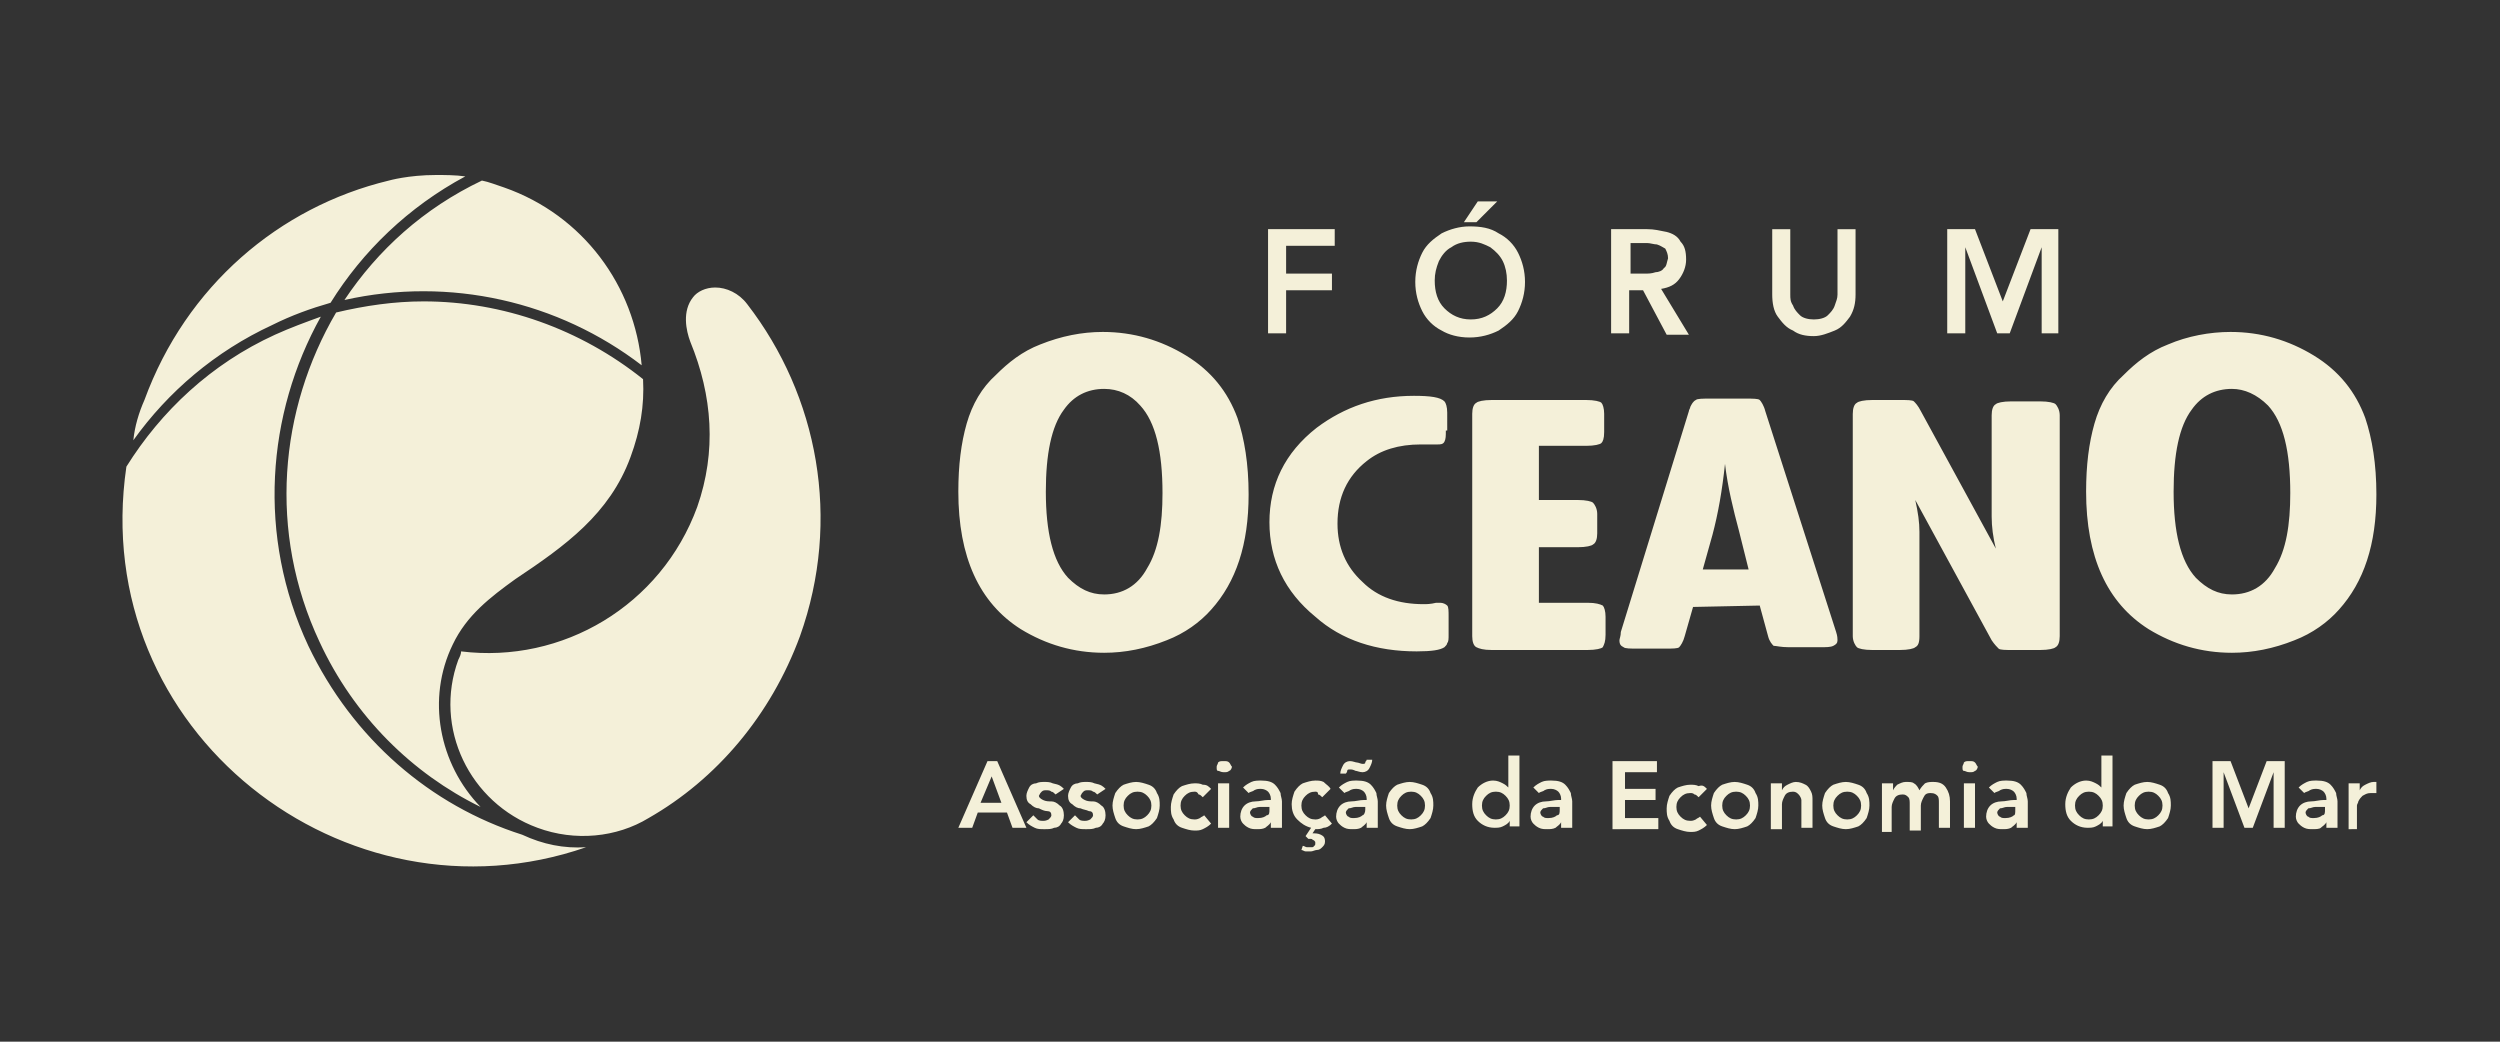 <?xml version="1.0" encoding="utf-8"?>
<!-- Generator: Adobe Illustrator 19.2.1, SVG Export Plug-In . SVG Version: 6.00 Build 0)  -->
<svg version="1.1" id="Camada_1" xmlns="http://www.w3.org/2000/svg" xmlns:xlink="http://www.w3.org/1999/xlink" x="0px" y="0px"
	 viewBox="0 0 180 75" style="enable-background:new 0 0 180 75;" xml:space="preserve">
<rect x="0" y="0" width="180" height="75" fill="#333333" stroke="none"/>
<style type="text/css">
	.st0{fill-rule:evenodd;clip-rule:evenodd;fill:#F4F0D9;}
	.st1{opacity:0.75;}
	.st2{opacity:0.75;fill:#F4F0D9;}
	.st3{opacity:0.5;fill:#F4F0D9;}
	.st4{fill:#F4F0D9;}
</style>
<path class="st4" d="M10.4,28.8c3-8.2,9.7-13.9,17.6-15.8c0,0,1.4-0.4,3.4-0.4c0.6,0,1.4,0,2.1,0.1c-4.1,2.2-7.4,5.4-9.7,9.1
	c-1.4,0.4-2.8,0.9-4.2,1.6c-4.1,1.9-7.5,4.8-10,8.3C9.7,30.7,10,29.7,10.4,28.8z M160.7,28c-1.2,0-2.2,0.5-2.9,1.5
	c-0.9,1.2-1.3,3.2-1.3,5.9c0,2.9,0.5,5,1.6,6.2c0.8,0.8,1.6,1.2,2.6,1.2c1.3,0,2.4-0.6,3.1-1.9c0.8-1.3,1.1-3.1,1.1-5.4
	c0-3-0.5-5.1-1.6-6.3C162.5,28.4,161.6,28,160.7,28L160.7,28z M160.6,23.9c2.2,0,4.2,0.6,6,1.7c1.8,1.1,3,2.6,3.7,4.5
	c0.5,1.5,0.8,3.3,0.8,5.5c0,3.6-0.9,6.3-2.7,8.3c-0.8,0.9-1.9,1.7-3.2,2.2c-1.5,0.6-3,0.9-4.5,0.9c-2.2,0-4.2-0.6-6-1.7
	c-3-1.9-4.5-5.2-4.5-9.9c0-1.9,0.2-3.5,0.6-4.9c0.4-1.4,1.1-2.6,2.1-3.5c0.9-0.9,1.9-1.7,3.2-2.2C157.5,24.2,159.1,23.9,160.6,23.9z
	 M79.4,23.9c2.2,0,4.2,0.6,6,1.7c1.8,1.1,3,2.6,3.7,4.5c0.5,1.5,0.8,3.3,0.8,5.5c0,3.6-0.9,6.3-2.7,8.3c-0.8,0.9-1.9,1.7-3.2,2.2
	c-1.5,0.6-3,0.9-4.5,0.9c-2.2,0-4.2-0.6-6-1.7c-3-1.9-4.5-5.2-4.5-9.9c0-1.9,0.2-3.5,0.6-4.9c0.4-1.4,1.1-2.6,2.1-3.5
	c0.9-0.9,1.9-1.7,3.2-2.2C76.4,24.2,77.9,23.9,79.4,23.9z M79.5,28c-1.2,0-2.2,0.5-2.9,1.5c-0.9,1.2-1.3,3.2-1.3,5.9
	c0,2.9,0.5,5,1.6,6.2c0.8,0.8,1.6,1.2,2.6,1.2c1.3,0,2.4-0.6,3.1-1.9c0.8-1.3,1.1-3.1,1.1-5.4c0-3-0.5-5.1-1.6-6.3
	C81.4,28.4,80.5,28,79.5,28L79.5,28z M104.1,31c0,0.4,0,0.6-0.1,0.8c-0.1,0.2-0.3,0.2-0.5,0.2c0,0-0.2,0-0.5,0c-0.3,0-0.5,0-0.7,0
	c-1.6,0-2.9,0.4-3.9,1.2c-1.4,1.1-2.1,2.6-2.1,4.5c0,1.7,0.6,3.1,1.8,4.2c1.1,1.1,2.6,1.6,4.4,1.6c0.2,0,0.5,0,0.9-0.1
	c0.1,0,0.1,0,0.3,0c0.2,0,0.4,0.1,0.5,0.2c0.1,0.1,0.1,0.4,0.1,0.8v1.3c0,0.3,0,0.5-0.1,0.6c0,0.1-0.1,0.2-0.2,0.3
	c-0.3,0.2-0.9,0.3-2,0.3c-2.9,0-5.4-0.8-7.3-2.5c-2.2-1.8-3.3-4.1-3.3-6.8s1.1-5,3.4-6.8c2-1.5,4.3-2.3,7-2.3c1.2,0,1.9,0.1,2.2,0.4
	c0.1,0.1,0.2,0.4,0.2,0.8V31z M110.8,36h2.8c0.6,0,1,0.1,1.1,0.2c0.1,0.1,0.3,0.4,0.3,0.8v1.4c0,0.4-0.1,0.7-0.3,0.8
	c-0.1,0.1-0.5,0.2-1.1,0.2h-2.8v4h3.5c0.6,0,0.9,0.1,1.1,0.2c0.1,0.1,0.2,0.4,0.2,0.8v1.3c0,0.5-0.1,0.7-0.2,0.9
	c-0.1,0.1-0.5,0.2-1.1,0.2h-6.9c-0.6,0-0.9-0.1-1.1-0.2c-0.2-0.1-0.3-0.4-0.3-0.8V29.8c0-0.4,0.1-0.7,0.3-0.8
	c0.1-0.1,0.5-0.2,1.1-0.2h6.8c0.6,0,1,0.1,1.1,0.2c0.1,0.1,0.2,0.4,0.2,0.8v1.3c0,0.5-0.1,0.7-0.2,0.8c-0.1,0.1-0.5,0.2-1.1,0.2
	h-3.4V36z M121.9,43.7l-0.6,2.1c-0.1,0.4-0.3,0.7-0.4,0.8c-0.1,0.1-0.5,0.1-1,0.1h-2c-0.5,0-0.9,0-1-0.1c-0.2-0.1-0.3-0.2-0.3-0.5
	c0-0.1,0.1-0.3,0.1-0.6l4.9-15.9c0-0.1,0.1-0.2,0.1-0.3c0.1-0.2,0.2-0.4,0.4-0.5c0.1-0.1,0.5-0.1,1-0.1h2.6c0.5,0,0.9,0,1,0.1
	c0.1,0.1,0.3,0.4,0.4,0.8l5.1,15.9c0.1,0.3,0.1,0.5,0.1,0.6c0,0.2-0.1,0.3-0.3,0.4c-0.2,0.1-0.5,0.1-1,0.1h-2.2
	c-0.6,0-0.9-0.1-1.1-0.1c-0.1-0.1-0.3-0.3-0.4-0.7l-0.6-2.2L121.9,43.7z M125.2,38.2c-0.4-1.5-0.8-3.1-1-4.8
	c-0.2,1.9-0.5,3.6-0.9,5.1l-0.7,2.5h3.3L125.2,38.2z M143.7,39.5c-0.2-0.8-0.3-1.6-0.3-2.3v-7.3c0-0.4,0.1-0.7,0.3-0.8
	c0.1-0.1,0.5-0.2,1.1-0.2h2.1c0.6,0,1,0.1,1.1,0.2c0.1,0.1,0.3,0.4,0.3,0.8v15.9c0,0.4-0.1,0.7-0.3,0.8c-0.1,0.1-0.5,0.2-1.1,0.2h-2
	c-0.5,0-0.9,0-1-0.1c-0.1-0.1-0.3-0.3-0.5-0.6l-5.5-10.1c0.2,0.9,0.3,1.6,0.3,2.3v7.5c0,0.5-0.1,0.7-0.3,0.8
	c-0.1,0.1-0.5,0.2-1.1,0.2h-2c-0.6,0-1-0.1-1.1-0.2c-0.1-0.1-0.3-0.4-0.3-0.8V29.8c0-0.4,0.1-0.7,0.3-0.8c0.1-0.1,0.5-0.2,1.1-0.2h2
	c0.5,0,0.9,0,1,0.1c0.1,0.1,0.3,0.3,0.5,0.7L143.7,39.5z M140.2,24v-7.5h2l2,5.2l2-5.2h2V24H147l0-6.2l-2.3,6.2h-0.9l-2.3-6.2V24
	H140.2z M133.6,16.5v4.7c0,0.6-0.1,1.1-0.4,1.6c-0.3,0.4-0.6,0.8-1.1,1c-0.5,0.2-1,0.4-1.5,0.4c-0.6,0-1.1-0.1-1.5-0.4
	c-0.5-0.2-0.8-0.6-1.1-1c-0.3-0.4-0.4-1-0.4-1.6v-4.7h1.3v4.7c0,0.3,0,0.5,0.2,0.8c0.1,0.3,0.3,0.5,0.5,0.7c0.2,0.2,0.6,0.3,1,0.3
	c0.4,0,0.8-0.1,1-0.3c0.2-0.2,0.4-0.4,0.5-0.7c0.1-0.3,0.2-0.5,0.2-0.8v-4.7H133.6z M117.4,19.7h1c0.3,0,0.5,0,0.8-0.1
	c0.2,0,0.5-0.1,0.6-0.3c0.2-0.1,0.2-0.4,0.3-0.7c0-0.3-0.1-0.5-0.2-0.7c-0.2-0.1-0.3-0.2-0.6-0.3c-0.2,0-0.5-0.1-0.7-0.1h-1.2V19.7z
	 M116,24v-7.5h2.6c0.5,0,0.9,0.1,1.4,0.2c0.4,0.1,0.8,0.3,1,0.7c0.3,0.3,0.4,0.7,0.4,1.3c0,0.5-0.2,1-0.5,1.4
	c-0.3,0.4-0.7,0.6-1.3,0.7l2,3.3h-1.6l-1.7-3.2h-1V24H116z M105.4,16l1-1.5h1.4l-1.5,1.5H105.4z M103.3,20.2c0,0.8,0.2,1.5,0.7,2
	c0.5,0.5,1.1,0.8,1.9,0.8c0.8,0,1.4-0.3,1.9-0.8c0.5-0.5,0.7-1.2,0.7-2c0-0.5-0.1-1-0.3-1.4c-0.2-0.4-0.5-0.7-0.9-1
	c-0.4-0.2-0.8-0.4-1.4-0.4c-0.5,0-1,0.1-1.4,0.4c-0.4,0.2-0.7,0.6-0.9,1C103.4,19.3,103.3,19.7,103.3,20.2z M101.9,20.3
	c0-0.8,0.2-1.5,0.5-2.1c0.3-0.6,0.8-1,1.4-1.4c0.6-0.3,1.3-0.5,2-0.5c0.8,0,1.5,0.1,2.1,0.5c0.6,0.3,1.1,0.8,1.4,1.4
	c0.3,0.6,0.5,1.3,0.5,2.1c0,0.8-0.2,1.5-0.5,2.1c-0.3,0.6-0.8,1-1.4,1.4c-0.6,0.3-1.3,0.5-2.1,0.5c-0.8,0-1.5-0.2-2-0.5
	c-0.6-0.3-1.1-0.8-1.4-1.4C102.1,21.8,101.9,21.1,101.9,20.3z M91.3,24v-7.5h4.8v1.2h-3.5v2h3.3v1.2h-3.3V24H91.3z M169.1,59.6v-3.2
	h0.8l0,0.5c0.1-0.2,0.2-0.3,0.4-0.4c0.2-0.1,0.4-0.2,0.6-0.2c0.1,0,0.1,0,0.1,0c0,0,0.1,0,0.1,0v0.8c-0.1,0-0.1,0-0.2,0
	c-0.1,0-0.1,0-0.2,0c-0.3,0-0.4,0.1-0.6,0.2c-0.1,0.1-0.2,0.2-0.3,0.4c0,0.1-0.1,0.2-0.1,0.3v1.7H169.1z M167.4,58.3v-0.2h-0.2
	c-0.2,0-0.3,0-0.5,0c-0.2,0-0.3,0.1-0.5,0.1c-0.1,0.1-0.2,0.2-0.2,0.3c0,0.1,0.1,0.3,0.2,0.3c0.1,0.1,0.2,0.1,0.4,0.1
	c0.3,0,0.5-0.1,0.6-0.2C167.4,58.7,167.4,58.5,167.4,58.3z M167.5,59.6l0-0.4c-0.1,0.2-0.3,0.3-0.4,0.4s-0.4,0.1-0.6,0.1
	c-0.2,0-0.4,0-0.6-0.1c-0.2-0.1-0.3-0.2-0.4-0.3c-0.1-0.1-0.2-0.3-0.2-0.5c0-0.3,0.1-0.6,0.3-0.8c0.2-0.2,0.5-0.3,0.8-0.3
	c0.3,0,0.6-0.1,0.9-0.1h0.2v-0.1c0-0.2-0.1-0.4-0.2-0.5c-0.1-0.1-0.3-0.2-0.5-0.2c-0.2,0-0.3,0-0.5,0.1c-0.1,0.1-0.3,0.1-0.4,0.2
	l-0.4-0.4c0.2-0.2,0.4-0.3,0.6-0.4c0.2-0.1,0.5-0.1,0.7-0.1c0.5,0,0.8,0.1,1,0.3c0.2,0.2,0.3,0.4,0.4,0.6c0,0.2,0.1,0.4,0.1,0.6v1.9
	H167.5z M159.3,59.6v-4.8h1.3l1.3,3.4l1.3-3.4h1.3v4.8h-0.8l0-4l-1.5,4h-0.6l-1.5-4v4H159.3z M153.7,58c0,0.3,0.1,0.5,0.3,0.7
	c0.2,0.2,0.4,0.3,0.7,0.3c0.3,0,0.5-0.1,0.7-0.3c0.2-0.2,0.3-0.4,0.3-0.7c0-0.3-0.1-0.5-0.3-0.7c-0.2-0.2-0.4-0.3-0.7-0.3
	c-0.3,0-0.5,0.1-0.7,0.3C153.8,57.5,153.7,57.7,153.7,58z M152.9,58c0-0.3,0.1-0.6,0.2-0.9c0.2-0.3,0.4-0.5,0.6-0.6
	c0.3-0.1,0.6-0.2,0.9-0.2c0.3,0,0.6,0.1,0.9,0.2c0.3,0.1,0.5,0.3,0.6,0.6c0.2,0.3,0.2,0.6,0.2,0.9c0,0.3-0.1,0.6-0.2,0.9
	c-0.2,0.3-0.4,0.5-0.6,0.6c-0.3,0.1-0.6,0.2-0.9,0.2c-0.3,0-0.6-0.1-0.9-0.2c-0.3-0.1-0.5-0.3-0.6-0.6C153,58.6,152.9,58.3,152.9,58
	z M149.4,58c0,0.3,0.1,0.5,0.3,0.7c0.2,0.2,0.4,0.3,0.7,0.3c0.3,0,0.5-0.1,0.7-0.3c0.2-0.2,0.3-0.4,0.3-0.7c0-0.3-0.1-0.5-0.3-0.7
	c-0.2-0.2-0.4-0.3-0.7-0.3c-0.3,0-0.5,0.1-0.7,0.3C149.5,57.5,149.4,57.7,149.4,58z M151.4,59.6l0-0.5c-0.1,0.2-0.3,0.3-0.5,0.4
	c-0.2,0.1-0.4,0.1-0.6,0.1c-0.5,0-0.9-0.2-1.2-0.5c-0.3-0.3-0.4-0.7-0.4-1.2c0-0.5,0.2-0.9,0.4-1.2c0.3-0.3,0.7-0.5,1.1-0.5
	c0.3,0,0.5,0.1,0.7,0.2c0.2,0.1,0.3,0.2,0.4,0.3v-2.3h0.8v5.1H151.4z M145.1,58.3v-0.2H145c-0.2,0-0.3,0-0.5,0
	c-0.2,0-0.3,0.1-0.5,0.1c-0.1,0.1-0.2,0.2-0.2,0.3c0,0.1,0.1,0.3,0.2,0.3c0.1,0.1,0.2,0.1,0.4,0.1c0.3,0,0.5-0.1,0.6-0.2
	C145.1,58.7,145.1,58.5,145.1,58.3z M145.2,59.6l0-0.4c-0.1,0.2-0.3,0.3-0.4,0.4c-0.2,0.1-0.4,0.1-0.6,0.1c-0.2,0-0.4,0-0.6-0.1
	c-0.2-0.1-0.3-0.2-0.4-0.3c-0.1-0.1-0.2-0.3-0.2-0.5c0-0.3,0.1-0.6,0.3-0.8c0.2-0.2,0.5-0.3,0.8-0.3c0.3,0,0.6-0.1,0.9-0.1h0.2v-0.1
	c0-0.2-0.1-0.4-0.2-0.5c-0.1-0.1-0.3-0.2-0.5-0.2c-0.2,0-0.3,0-0.5,0.1c-0.1,0.1-0.3,0.1-0.4,0.2l-0.4-0.4c0.2-0.2,0.4-0.3,0.6-0.4
	c0.2-0.1,0.5-0.1,0.7-0.1c0.5,0,0.8,0.1,1,0.3c0.2,0.2,0.3,0.4,0.4,0.6c0,0.2,0.1,0.4,0.1,0.6v1.9H145.2z M141.3,55.2
	c0-0.1,0.1-0.2,0.1-0.3c0.1-0.1,0.2-0.1,0.4-0.1c0.2,0,0.3,0,0.4,0.1c0.1,0.1,0.1,0.2,0.2,0.3c0,0.1-0.1,0.3-0.2,0.3
	c-0.1,0.1-0.2,0.1-0.4,0.1c-0.2,0-0.3-0.1-0.4-0.1C141.3,55.5,141.3,55.4,141.3,55.2z M141.4,59.6v-3.2h0.8v3.2H141.4z M135.5,59.6
	v-3.2h0.8l0,0.5c0.1-0.2,0.2-0.3,0.3-0.4c0.2-0.1,0.4-0.2,0.6-0.2c0.3,0,0.5,0,0.6,0.1c0.2,0.1,0.3,0.3,0.4,0.5
	c0.1-0.2,0.3-0.4,0.4-0.5c0.2-0.1,0.4-0.1,0.6-0.1c0.4,0,0.7,0.1,0.9,0.4c0.2,0.3,0.3,0.6,0.3,1v1.9h-0.8v-1.8c0-0.2,0-0.4-0.1-0.5
	c-0.1-0.1-0.2-0.2-0.5-0.2c-0.3,0-0.4,0.1-0.5,0.3c-0.1,0.2-0.2,0.4-0.2,0.6v1.8h-0.8v-1.9c0-0.2,0-0.4-0.1-0.5
	c-0.1-0.1-0.2-0.2-0.4-0.2c-0.3,0-0.5,0.1-0.6,0.3c-0.1,0.2-0.2,0.4-0.2,0.6v1.8H135.5z M132,58c0,0.3,0.1,0.5,0.3,0.7
	c0.2,0.2,0.4,0.3,0.7,0.3c0.3,0,0.5-0.1,0.7-0.3c0.2-0.2,0.3-0.4,0.3-0.7c0-0.3-0.1-0.5-0.3-0.7c-0.2-0.2-0.4-0.3-0.7-0.3
	c-0.3,0-0.5,0.1-0.7,0.3C132.1,57.5,132,57.7,132,58z M131.2,58c0-0.3,0.1-0.6,0.2-0.9c0.2-0.3,0.4-0.5,0.6-0.6
	c0.3-0.1,0.6-0.2,0.9-0.2c0.3,0,0.6,0.1,0.9,0.2c0.3,0.1,0.5,0.3,0.6,0.6c0.2,0.3,0.2,0.6,0.2,0.9c0,0.3-0.1,0.6-0.2,0.9
	c-0.2,0.3-0.4,0.5-0.6,0.6c-0.3,0.1-0.6,0.2-0.9,0.2c-0.3,0-0.6-0.1-0.9-0.2c-0.3-0.1-0.5-0.3-0.6-0.6
	C131.3,58.6,131.2,58.3,131.2,58z M127.5,59.6v-3.2h0.8l0,0.5c0.1-0.2,0.2-0.3,0.4-0.4c0.2-0.1,0.4-0.2,0.6-0.2
	c0.3,0,0.5,0.1,0.7,0.2c0.2,0.1,0.3,0.3,0.4,0.5c0.1,0.2,0.1,0.4,0.1,0.6v2h-0.8v-1.6c0-0.1,0-0.3,0-0.4c0-0.1-0.1-0.3-0.2-0.4
	c-0.1-0.1-0.2-0.2-0.4-0.2c-0.3,0-0.5,0.1-0.6,0.3c-0.1,0.2-0.2,0.4-0.2,0.6v1.8H127.5z M124,58c0,0.3,0.1,0.5,0.3,0.7
	c0.2,0.2,0.4,0.3,0.7,0.3c0.3,0,0.5-0.1,0.7-0.3c0.2-0.2,0.3-0.4,0.3-0.7c0-0.3-0.1-0.5-0.3-0.7c-0.2-0.2-0.4-0.3-0.7-0.3
	c-0.3,0-0.5,0.1-0.7,0.3C124.1,57.5,124,57.7,124,58z M123.2,58c0-0.3,0.1-0.6,0.2-0.9c0.2-0.3,0.4-0.5,0.6-0.6
	c0.3-0.1,0.6-0.2,0.9-0.2c0.3,0,0.6,0.1,0.9,0.2c0.3,0.1,0.5,0.3,0.6,0.6c0.2,0.3,0.2,0.6,0.2,0.9c0,0.3-0.1,0.6-0.2,0.9
	c-0.2,0.3-0.4,0.5-0.6,0.6c-0.3,0.1-0.6,0.2-0.9,0.2c-0.3,0-0.6-0.1-0.9-0.2c-0.3-0.1-0.5-0.3-0.6-0.6
	C123.3,58.6,123.2,58.3,123.2,58z M122.9,56.8l-0.6,0.6c-0.1-0.1-0.2-0.2-0.3-0.2c-0.1-0.1-0.2-0.1-0.3-0.1c-0.3,0-0.5,0.1-0.7,0.3
	c-0.2,0.2-0.3,0.4-0.3,0.7c0,0.3,0.1,0.5,0.3,0.7c0.2,0.2,0.4,0.3,0.7,0.3c0.1,0,0.2,0,0.4-0.1c0.1-0.1,0.2-0.1,0.3-0.2l0.5,0.6
	c-0.2,0.2-0.4,0.3-0.6,0.4c-0.2,0.1-0.4,0.1-0.6,0.1c-0.3,0-0.6-0.1-0.9-0.2c-0.3-0.1-0.5-0.3-0.6-0.6c-0.2-0.3-0.2-0.6-0.2-0.9
	c0-0.3,0.1-0.6,0.2-0.9c0.2-0.3,0.4-0.5,0.6-0.6c0.3-0.1,0.6-0.2,0.9-0.2c0.2,0,0.4,0,0.6,0.1C122.6,56.5,122.7,56.6,122.9,56.8z
	 M116.1,59.6v-4.8h3.2v0.8h-2.3v1.2h2.2v0.8h-2.2v1.3h2.4v0.8H116.1z M112.3,58.3v-0.2h-0.2c-0.2,0-0.3,0-0.5,0
	c-0.2,0-0.3,0.1-0.5,0.1c-0.1,0.1-0.2,0.2-0.2,0.3c0,0.1,0.1,0.3,0.2,0.3c0.1,0.1,0.2,0.1,0.4,0.1c0.3,0,0.5-0.1,0.6-0.2
	C112.3,58.7,112.3,58.5,112.3,58.3z M112.4,59.6l0-0.4c-0.1,0.2-0.3,0.3-0.4,0.4c-0.2,0.1-0.4,0.1-0.6,0.1c-0.2,0-0.4,0-0.6-0.1
	c-0.2-0.1-0.3-0.2-0.4-0.3c-0.1-0.1-0.2-0.3-0.2-0.5c0-0.3,0.1-0.6,0.3-0.8c0.2-0.2,0.5-0.3,0.8-0.3c0.3,0,0.6-0.1,0.9-0.1h0.2v-0.1
	c0-0.2-0.1-0.4-0.2-0.5c-0.1-0.1-0.3-0.2-0.5-0.2c-0.2,0-0.3,0-0.5,0.1c-0.1,0.1-0.3,0.1-0.4,0.2l-0.4-0.4c0.2-0.2,0.4-0.3,0.6-0.4
	c0.2-0.1,0.5-0.1,0.7-0.1c0.5,0,0.8,0.1,1,0.3c0.2,0.2,0.3,0.4,0.4,0.6c0,0.2,0.1,0.4,0.1,0.6v1.9H112.4z M106.7,58
	c0,0.3,0.1,0.5,0.3,0.7c0.2,0.2,0.4,0.3,0.7,0.3c0.3,0,0.5-0.1,0.7-0.3c0.2-0.2,0.3-0.4,0.3-0.7c0-0.3-0.1-0.5-0.3-0.7
	c-0.2-0.2-0.4-0.3-0.7-0.3c-0.3,0-0.5,0.1-0.7,0.3C106.8,57.5,106.7,57.7,106.7,58z M108.7,59.6l0-0.5c-0.1,0.2-0.3,0.3-0.5,0.4
	c-0.2,0.1-0.4,0.1-0.6,0.1c-0.5,0-0.9-0.2-1.2-0.5c-0.3-0.3-0.4-0.7-0.4-1.2c0-0.5,0.2-0.9,0.4-1.2c0.3-0.3,0.7-0.5,1.1-0.5
	c0.3,0,0.5,0.1,0.7,0.2c0.2,0.1,0.3,0.2,0.4,0.3v-2.3h0.8v5.1H108.7z M100.6,58c0,0.3,0.1,0.5,0.3,0.7c0.2,0.2,0.4,0.3,0.7,0.3
	c0.3,0,0.5-0.1,0.7-0.3c0.2-0.2,0.3-0.4,0.3-0.7c0-0.3-0.1-0.5-0.3-0.7c-0.2-0.2-0.4-0.3-0.7-0.3c-0.3,0-0.5,0.1-0.7,0.3
	C100.7,57.5,100.6,57.7,100.6,58z M99.8,58c0-0.3,0.1-0.6,0.2-0.9c0.2-0.3,0.4-0.5,0.6-0.6c0.3-0.1,0.6-0.2,0.9-0.2
	c0.3,0,0.6,0.1,0.9,0.2c0.3,0.1,0.5,0.3,0.6,0.6c0.2,0.3,0.2,0.6,0.2,0.9c0,0.3-0.1,0.6-0.2,0.9c-0.2,0.3-0.4,0.5-0.6,0.6
	c-0.3,0.1-0.6,0.2-0.9,0.2c-0.3,0-0.6-0.1-0.9-0.2c-0.3-0.1-0.5-0.3-0.6-0.6C99.9,58.6,99.8,58.3,99.8,58z M96.9,55.7h-0.4
	c0-0.2,0.1-0.4,0.2-0.6c0.1-0.2,0.3-0.3,0.5-0.3c0.2,0,0.4,0.1,0.5,0.1s0.3,0.1,0.4,0.1c0.1,0,0.2,0,0.2-0.1c0-0.1,0.1-0.1,0.1-0.2
	h0.4c0,0.2-0.1,0.4-0.2,0.6c-0.1,0.2-0.3,0.3-0.5,0.3c-0.2,0-0.4-0.1-0.5-0.1c-0.2-0.1-0.3-0.1-0.4-0.1c-0.1,0-0.2,0-0.2,0.1
	C97,55.6,96.9,55.7,96.9,55.7z M98.3,58.3v-0.2h-0.2c-0.2,0-0.3,0-0.5,0c-0.2,0-0.3,0.1-0.5,0.1c-0.1,0.1-0.2,0.2-0.2,0.3
	c0,0.1,0.1,0.3,0.2,0.3c0.1,0.1,0.2,0.1,0.4,0.1c0.3,0,0.5-0.1,0.6-0.2C98.2,58.7,98.3,58.5,98.3,58.3z M98.4,59.6l0-0.4
	c-0.1,0.2-0.3,0.3-0.4,0.4c-0.2,0.1-0.4,0.1-0.6,0.1c-0.2,0-0.4,0-0.6-0.1c-0.2-0.1-0.3-0.2-0.4-0.3c-0.1-0.1-0.2-0.3-0.2-0.5
	c0-0.3,0.1-0.6,0.3-0.8c0.2-0.2,0.5-0.3,0.8-0.3c0.3,0,0.6-0.1,0.9-0.1h0.2v-0.1c0-0.2-0.1-0.4-0.2-0.5c-0.1-0.1-0.3-0.2-0.5-0.2
	c-0.2,0-0.3,0-0.5,0.1c-0.1,0.1-0.3,0.1-0.4,0.2l-0.4-0.4c0.2-0.2,0.4-0.3,0.6-0.4c0.2-0.1,0.5-0.1,0.7-0.1c0.5,0,0.8,0.1,1,0.3
	c0.2,0.2,0.3,0.4,0.4,0.6c0,0.2,0.1,0.4,0.1,0.6v1.9H98.4z M95.8,56.8l-0.6,0.6c-0.1-0.1-0.2-0.2-0.3-0.2C94.9,57,94.8,57,94.7,57
	c-0.3,0-0.5,0.1-0.7,0.3c-0.2,0.2-0.3,0.4-0.3,0.7c0,0.3,0.1,0.5,0.3,0.7c0.2,0.2,0.4,0.3,0.7,0.3c0.1,0,0.2,0,0.4-0.1
	c0.1-0.1,0.2-0.1,0.3-0.2l0.5,0.6c-0.2,0.2-0.4,0.3-0.6,0.3c-0.2,0.1-0.4,0.1-0.6,0.1L94.5,60c0.2,0,0.4,0,0.6,0.1
	c0.2,0.1,0.3,0.2,0.3,0.5c0,0.2-0.1,0.3-0.2,0.4c-0.1,0.1-0.2,0.2-0.4,0.2c-0.1,0-0.3,0.1-0.4,0.1c-0.1,0-0.2,0-0.4,0
	c-0.1,0-0.2-0.1-0.3-0.1l0.1-0.3c0.1,0,0.2,0.1,0.3,0.1c0.1,0,0.2,0,0.3,0c0.1,0,0.2,0,0.2-0.1c0.1,0,0.1-0.1,0.1-0.2
	c0-0.1,0-0.1-0.1-0.2c-0.1,0-0.1-0.1-0.2-0.1c0,0-0.1,0-0.1,0c0,0-0.1,0-0.1,0l-0.2-0.2l0.4-0.6c-0.4-0.1-0.7-0.3-1-0.6
	c-0.3-0.3-0.4-0.7-0.4-1.1c0-0.3,0.1-0.6,0.2-0.9c0.2-0.3,0.4-0.5,0.6-0.6c0.3-0.1,0.6-0.2,0.9-0.2c0.2,0,0.4,0,0.6,0.1
	C95.5,56.5,95.7,56.6,95.8,56.8z M91.4,58.3v-0.2h-0.2c-0.2,0-0.3,0-0.5,0c-0.2,0-0.3,0.1-0.5,0.1c-0.1,0.1-0.2,0.2-0.2,0.3
	c0,0.1,0.1,0.3,0.2,0.3c0.1,0.1,0.2,0.1,0.4,0.1c0.3,0,0.5-0.1,0.6-0.2C91.4,58.7,91.4,58.5,91.4,58.3z M91.5,59.6l0-0.4
	c-0.1,0.2-0.3,0.3-0.4,0.4c-0.2,0.1-0.4,0.1-0.6,0.1c-0.2,0-0.4,0-0.6-0.1c-0.2-0.1-0.3-0.2-0.4-0.3c-0.1-0.1-0.2-0.3-0.2-0.5
	c0-0.3,0.1-0.6,0.3-0.8c0.2-0.2,0.5-0.3,0.8-0.3c0.3,0,0.6-0.1,0.9-0.1h0.2v-0.1c0-0.2-0.1-0.4-0.2-0.5c-0.1-0.1-0.3-0.2-0.5-0.2
	c-0.2,0-0.3,0-0.5,0.1c-0.1,0.1-0.3,0.1-0.4,0.2l-0.4-0.4c0.2-0.2,0.4-0.3,0.6-0.4c0.2-0.1,0.5-0.1,0.7-0.1c0.5,0,0.8,0.1,1,0.3
	c0.2,0.2,0.3,0.4,0.4,0.6c0,0.2,0.1,0.4,0.1,0.6v1.9H91.5z M87.6,55.2c0-0.1,0.1-0.2,0.1-0.3c0.1-0.1,0.2-0.1,0.4-0.1
	c0.2,0,0.3,0,0.4,0.1c0.1,0.1,0.1,0.2,0.2,0.3c0,0.1-0.1,0.3-0.2,0.3c-0.1,0.1-0.2,0.1-0.4,0.1c-0.2,0-0.3-0.1-0.4-0.1
	C87.6,55.5,87.6,55.4,87.6,55.2z M87.7,59.6v-3.2h0.8v3.2H87.7z M87.2,56.8l-0.6,0.6c-0.1-0.1-0.2-0.2-0.3-0.2
	C86.2,57,86.1,57,86,57c-0.3,0-0.5,0.1-0.7,0.3c-0.2,0.2-0.3,0.4-0.3,0.7c0,0.3,0.1,0.5,0.3,0.7c0.2,0.2,0.4,0.3,0.7,0.3
	c0.1,0,0.2,0,0.4-0.1c0.1-0.1,0.2-0.1,0.3-0.2l0.5,0.6c-0.2,0.2-0.4,0.3-0.6,0.4c-0.2,0.1-0.4,0.1-0.6,0.1c-0.3,0-0.6-0.1-0.9-0.2
	c-0.3-0.1-0.5-0.3-0.6-0.6c-0.2-0.3-0.2-0.6-0.2-0.9c0-0.3,0.1-0.6,0.2-0.9c0.2-0.3,0.4-0.5,0.6-0.6c0.3-0.1,0.6-0.2,0.9-0.2
	c0.2,0,0.4,0,0.6,0.1C86.9,56.5,87,56.6,87.2,56.8z M80.9,58c0,0.3,0.1,0.5,0.3,0.7c0.2,0.2,0.4,0.3,0.7,0.3c0.3,0,0.5-0.1,0.7-0.3
	c0.2-0.2,0.3-0.4,0.3-0.7c0-0.3-0.1-0.5-0.3-0.7c-0.2-0.2-0.4-0.3-0.7-0.3c-0.3,0-0.5,0.1-0.7,0.3C81,57.5,80.9,57.7,80.9,58z
	 M80.1,58c0-0.3,0.1-0.6,0.2-0.9c0.2-0.3,0.4-0.5,0.6-0.6c0.3-0.1,0.6-0.2,0.9-0.2c0.3,0,0.6,0.1,0.9,0.2c0.3,0.1,0.5,0.3,0.6,0.6
	c0.2,0.3,0.2,0.6,0.2,0.9c0,0.3-0.1,0.6-0.2,0.9c-0.2,0.3-0.4,0.5-0.6,0.6c-0.3,0.1-0.6,0.2-0.9,0.2c-0.3,0-0.6-0.1-0.9-0.2
	c-0.3-0.1-0.5-0.3-0.6-0.6C80.2,58.6,80.1,58.3,80.1,58z M79.6,56.8L79,57.2c-0.1-0.1-0.2-0.2-0.3-0.2c-0.1-0.1-0.2-0.1-0.4-0.1
	c-0.1,0-0.2,0-0.3,0.1c-0.1,0.1-0.1,0.1-0.2,0.3c0,0.1,0.1,0.2,0.3,0.3c0.2,0.1,0.4,0.1,0.6,0.1c0.2,0,0.4,0.1,0.6,0.3
	c0.2,0.1,0.3,0.4,0.3,0.7c0,0.3-0.1,0.5-0.2,0.6c-0.1,0.2-0.3,0.3-0.5,0.3c-0.2,0.1-0.4,0.1-0.7,0.1c-0.3,0-0.5,0-0.7-0.1
	c-0.2-0.1-0.4-0.2-0.6-0.4l0.5-0.5c0.1,0.1,0.2,0.2,0.3,0.3c0.1,0.1,0.3,0.1,0.4,0.1c0.1,0,0.2,0,0.4-0.1c0.1-0.1,0.2-0.2,0.2-0.3
	c0-0.2-0.1-0.3-0.3-0.3c-0.2-0.1-0.4-0.1-0.6-0.2c-0.2,0-0.4-0.1-0.6-0.3c-0.2-0.1-0.3-0.3-0.3-0.6c0-0.2,0.1-0.4,0.2-0.6
	c0.1-0.2,0.3-0.3,0.5-0.3c0.2-0.1,0.4-0.1,0.6-0.1c0.2,0,0.4,0,0.6,0.1C79.3,56.5,79.4,56.6,79.6,56.8z M76.6,56.8L76,57.2
	c-0.1-0.1-0.2-0.2-0.3-0.2c-0.1-0.1-0.2-0.1-0.4-0.1c-0.1,0-0.2,0-0.3,0.1c-0.1,0.1-0.1,0.1-0.2,0.3c0,0.1,0.1,0.2,0.3,0.3
	c0.2,0.1,0.4,0.1,0.6,0.1c0.2,0,0.4,0.1,0.6,0.3c0.2,0.1,0.3,0.4,0.3,0.7c0,0.3-0.1,0.5-0.2,0.6c-0.1,0.2-0.3,0.3-0.5,0.3
	c-0.2,0.1-0.4,0.1-0.7,0.1c-0.3,0-0.5,0-0.7-0.1c-0.2-0.1-0.4-0.2-0.6-0.4l0.5-0.5c0.1,0.1,0.2,0.2,0.3,0.3c0.1,0.1,0.3,0.1,0.4,0.1
	c0.1,0,0.2,0,0.4-0.1c0.1-0.1,0.2-0.2,0.2-0.3c0-0.2-0.1-0.3-0.3-0.3s-0.4-0.1-0.6-0.2c-0.2,0-0.4-0.1-0.6-0.3
	c-0.2-0.1-0.3-0.3-0.3-0.6c0-0.2,0.1-0.4,0.2-0.6c0.1-0.2,0.3-0.3,0.5-0.3c0.2-0.1,0.4-0.1,0.6-0.1c0.2,0,0.4,0,0.6,0.1
	C76.3,56.5,76.4,56.6,76.6,56.8z M70.6,57.8h1.5l-0.7-1.9L70.6,57.8z M69,59.6l2.1-4.8h0.7l2.1,4.8h-1l-0.4-1.1h-2.1l-0.4,1.1H69z
	 M46.2,26.3c-6-4.6-13.8-6.4-21.4-4.7c2.4-3.6,5.7-6.6,9.9-8.6c0.5,0.1,1,0.3,1.6,0.5C42,15.5,45.7,20.6,46.2,26.3z M23,46.2
	c-3.7-7.9-2.9-16.7,1.2-23.7c2.1-0.5,4.2-0.8,6.3-0.8c5.7,0,11.3,2,15.8,5.6c0.1,1.9-0.2,3.7-0.9,5.6c-1.5,4.1-4.7,6.4-8.3,8.8
	c-1.8,1.3-3.5,2.6-4.5,4.7c-1.9,3.9-1,8.6,2,11.7C29.7,55.7,25.5,51.6,23,46.2z M42.2,61c-17.3,6-35.9-8.3-33.1-27.4
	c2.5-4,6.1-7.4,10.7-9.5c1.1-0.5,2.2-0.9,3.3-1.3c-3.9,7-4.6,15.8-0.9,23.7c3.2,6.7,8.8,11.5,15.4,13.6C39.1,60.8,40.6,61.1,42.2,61
	z M49.7,24.6c-0.3-0.8-0.6-2.2,0.2-3.2c0.3-0.4,0.9-0.7,1.6-0.7c0.8,0,1.7,0.4,2.3,1.2c5.1,6.6,6.8,15.5,3.8,23.9
	c-2.1,5.7-6,10.3-10.9,13.1c-2.3,1.4-5.3,1.7-8,0.7c-4.9-1.8-7.5-7.2-5.7-12.1c0.1-0.2,0.2-0.4,0.2-0.6c7.3,0.9,14.4-3.3,17-10.4
	C51.6,32.5,51.3,28.5,49.7,24.6z"/>
</svg>
